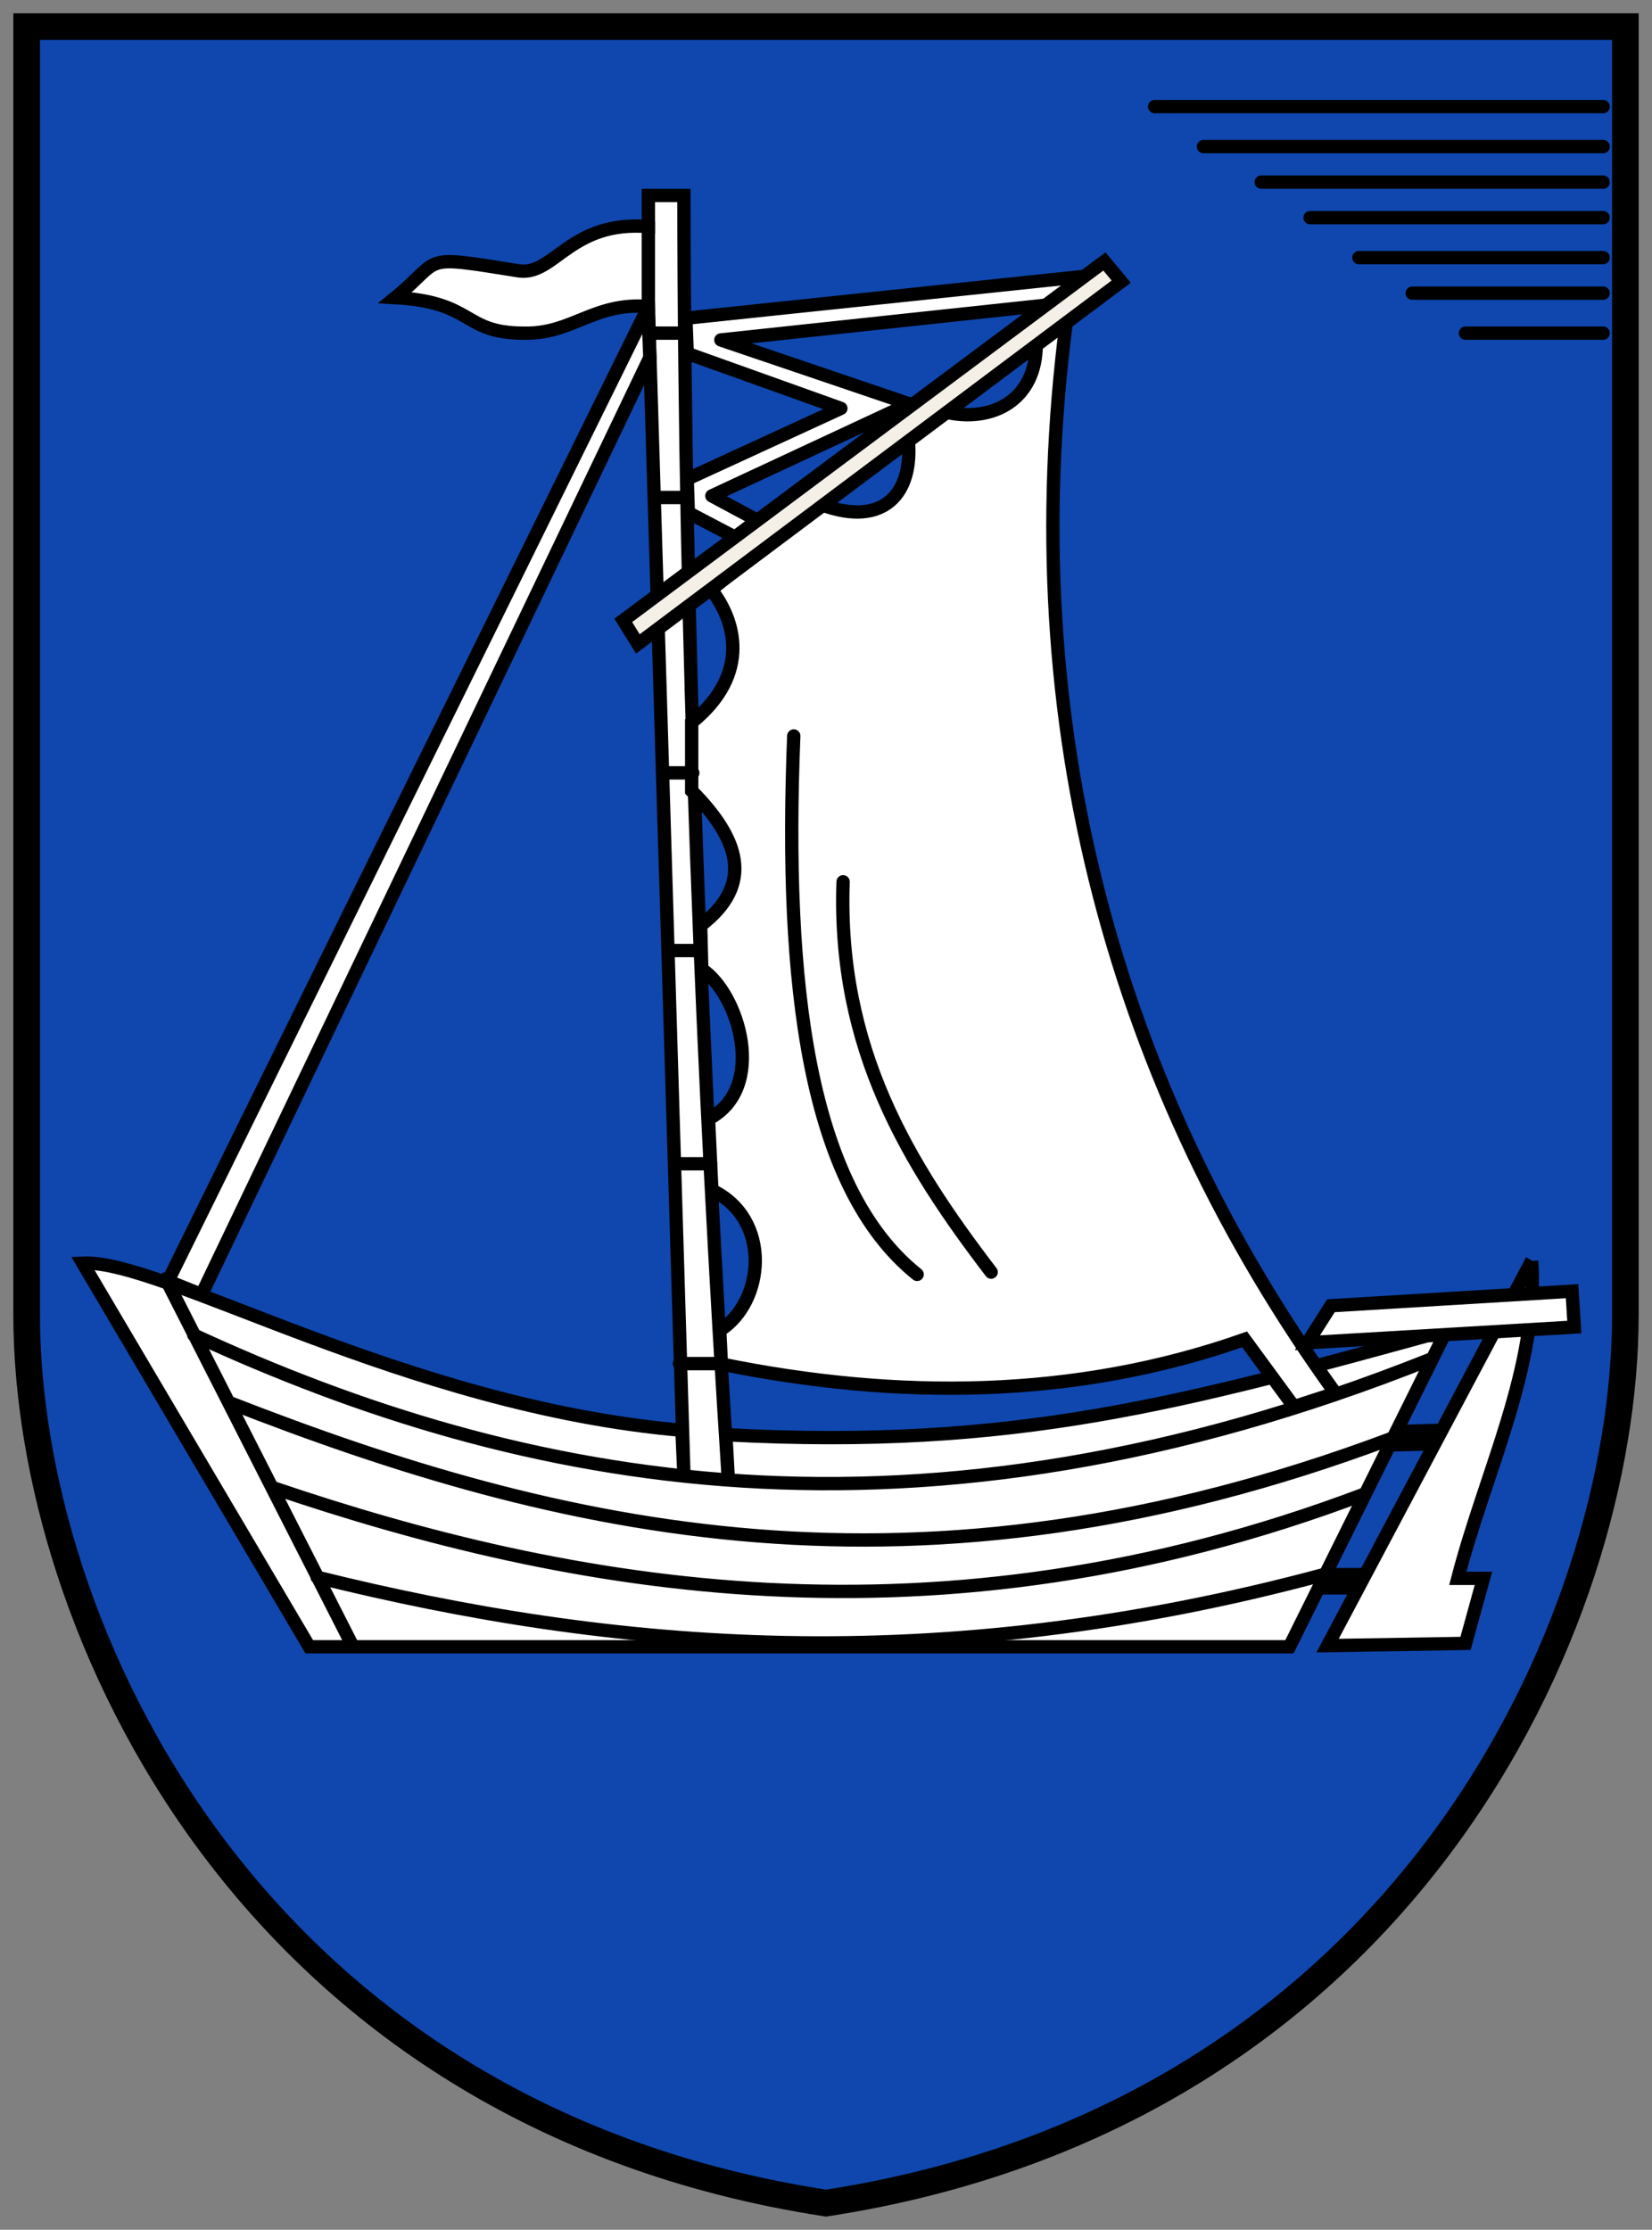 <svg xmlns="http://www.w3.org/2000/svg" viewBox="0 0 372 502"><rect x="0" y="0" width="372" height="502" fill="#808080" stroke="none"/><g stroke="#000"><g transform="translate(6 -556.36)"><g stroke-width="6"><path d="m 0 562.36 h 360 v 290 c 0 70 -50 180 -180 200 -130 -20 -180 -130 -180 -200 z" fill="#0f47af"/><path d="M 302.5,912.36 H 290 m 28.929,-32.5 -13.571,0.357" fill="none"/></g><g fill="#fff" stroke-width="3"><path d="m 12.627,840.74 c 18.02,-0.898 72.46,32.21 134.93,37.627 l 0.446,10 -8,-263 c -12.232,-1.025 -17.13,6.244 -28,6 -14,0 -11,-7 -29,-8 11,-9 4.964,-9.672 28,-6 7.919,0.925 11.485,-11.418 29,-10 v -7 h 8 c 0.121,101.75 4.289,200.57 10,289 l -0.554,-10 c 65.31,3.472 103.18,-7.259 162.27,-23.475 l -35.36,71.22 H 63.639 z"/><path d="m 31.82,844.78 7.576,3.03 100.93,-210.94 -0.416,-11.29 z"/><path d="m 238.9,618.5 -90.45,9.503 0.299,7.922 34.598,12.374 -34.598,15.91 0.253,7.576 10.607,5.556 5.05,-3.788 -10.354,-5.556 44.45,-20.708 -42.43,-14.395 75.51,-8.08 z" stroke-linejoin="round" stroke-linecap="round"/><path d="m 338.91,840.23 -45.962,86.62 31.06,-0.505 4.04,-14.647 -5.777,0.005 c 6.149,-23.824 18.255,-47.649 16.636,-71.47 z"/><path d="m 154.16,689.14 4.184,-3.467 14.14,-10.859 6.566,-4.798 c 13.835,5.103 20.738,-2.452 19.445,-14.9 l 8.08,-6.06 c 10.654,2.639 20.82,-2.516 20.763,-15.239 l 6.764,-4.964 c -11.706,90.62 11.21,172.75 60.61,241.17 l -9.344,3.03 -11.11,-15.15 c -38.25,13.46 -78.21,13.617 -117.81,5.556 l -0.379,-7.576 c 10.08,-6.311 11.849,-25.07 -1.768,-31.567 l -0.758,-16.04 c 13.284,-6.914 6.852,-28.22 -1.515,-33.714 l -0.253,-9.849 c 12.249,-9.351 8.561,-19.61 -2.02,-30.3 v -15.405 c 13.645,-11.05 9.594,-23.339 4.402,-29.868 z"/><path d="m 293.7,850.33 54.3,-3.283 0.505,8.08 -60.1,3.536 z"/></g></g><g stroke-width="3"><path d="m 146,50 v 20 m 7,5 h -6 m 7,37 h -6 m 8,62 h -6 m 7,40 h -6 m 9,48 h -8 m 9,45 h -8 M 361,75 h -31 m 31,-9 h -43 m 43,-8 h -55 m 55,-9 h -66 m 66,-8 h -77 m 77,-8 h -90 m 90,-9 H 260 M 43.63,300.54 c 73.881,34.13 162.42,51.674 278.3,5.556 M 61.31,334.885 c 67.02,22.766 149.35,37.99 245.85,1.515 M 71.41,355.088 c 66.38,16.476 139.22,22.995 227.02,-0.684 M 51.46,315.692 c 74.71,29.22 155.05,48.19 261.69,8.229 m -275.83,-36.01 41.921,82.33 m 143.95,-83.84 c -18.591,-24.308 -34.677,-50.29 -33.34,-87.88 m -11.11,-32.83 c -2.236,55.926 3.195,101.5 27.779,121.22" fill="none" stroke-linejoin="round" stroke-linecap="round"/><path d="m 140.35,139.67 108.34,-80.81 3.788,4.546 -108.84,81.57 z" fill="#f4f0e8"/></g></g></svg>